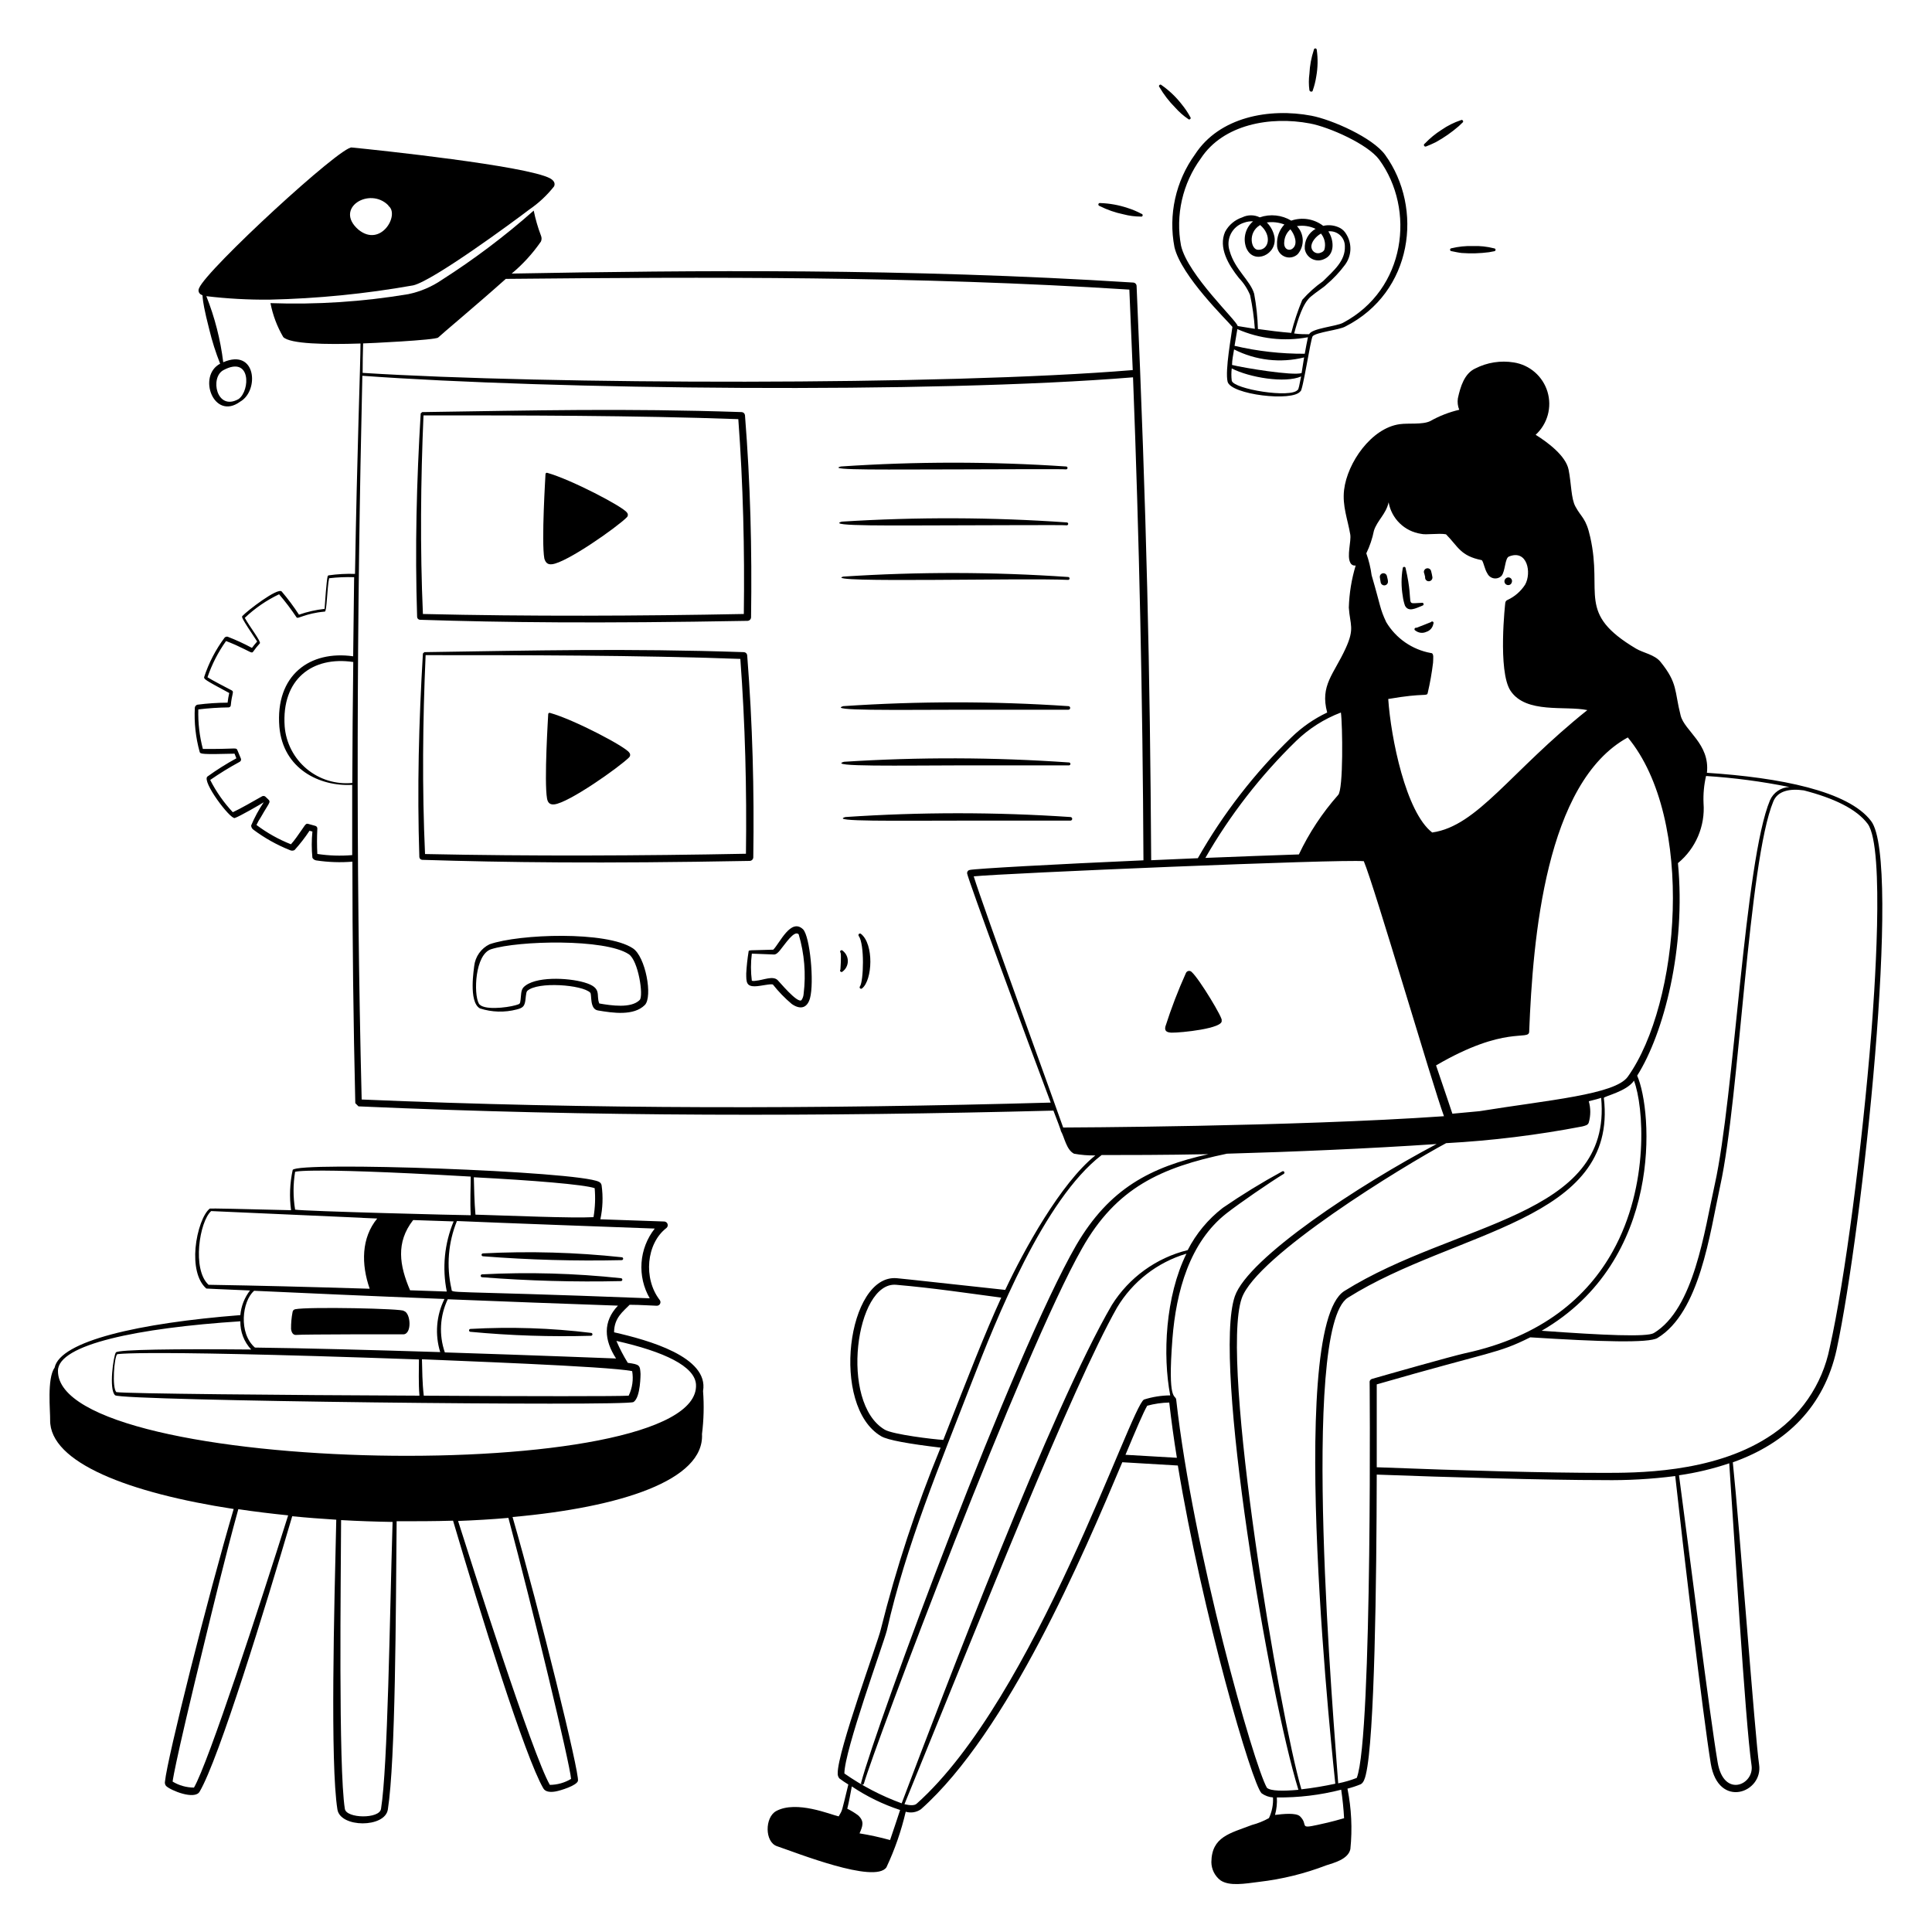 <?xml version="1.0" encoding="UTF-8"?> <svg xmlns="http://www.w3.org/2000/svg" width="400" height="400" viewBox="0 0 400 400" fill="none"><path d="M154.76 128.54C154.955 128.535 155.14 128.455 155.278 128.318C155.415 128.18 155.495 127.995 155.5 127.8C155.7 113.54 155.36 100.14 154.24 85.98C154.226 85.806 154.149 85.644 154.024 85.522C153.899 85.401 153.734 85.329 153.56 85.32C129.06 84.5 110.6 84.98 87.4 85.32L87.1 85.6C86.24 99.82 85.9 113.5 86.36 127.72C86.365 127.878 86.43 128.027 86.541 128.139C86.653 128.25 86.802 128.315 86.96 128.32C104.42 128.88 123.56 129.1 154.76 128.54ZM87.68 86C107.68 86 131.42 86 152.86 86.78C153.86 100.3 154.18 113.88 154 127.12C132.34 127.54 109.5 127.64 87.56 127.12C86.96 113.6 87.1 99.5 87.68 86ZM155.22 178.24C155.415 178.235 155.6 178.155 155.738 178.018C155.875 177.88 155.955 177.695 155.96 177.5C156.16 163.5 155.82 150.02 154.7 135.68C154.686 135.506 154.609 135.344 154.484 135.222C154.359 135.101 154.194 135.029 154.02 135.02C129.48 134.2 110.78 134.68 87.86 135.02L87.56 135.3C86.7 149.58 86.36 163.3 86.82 177.44C86.83 177.594 86.897 177.739 87.008 177.846C87.119 177.953 87.266 178.015 87.42 178.02C104.8 178.56 124 178.82 155.22 178.24ZM88 176.82C87.38 163.28 87.52 149.18 88.12 135.64C108.12 135.64 131.84 135.64 153.28 136.42C154.28 149.84 154.62 163.36 154.44 176.76C132.7 177.18 110 177.28 88 176.82ZM199.14 97.18C203.76 97.18 220.66 97.08 220.72 97.18C220.799 97.18 220.876 97.148 220.932 97.092C220.988 97.036 221.02 96.96 221.02 96.88C221.02 96.8 220.988 96.724 220.932 96.668C220.876 96.612 220.799 96.58 220.72 96.58C205.198 95.532 189.622 95.532 174.1 96.58C170.72 97.42 184.6 97.18 199.14 97.18ZM221.22 146.2C205.698 145.152 190.122 145.152 174.6 146.2C171.2 147.18 184.96 146.96 199.6 146.94H221.18C221.278 146.945 221.374 146.911 221.447 146.846C221.521 146.78 221.565 146.688 221.57 146.59C221.575 146.492 221.541 146.396 221.476 146.323C221.41 146.249 221.318 146.205 221.22 146.2ZM174.28 108C170.84 109 184.82 108.78 199.28 108.76C203.76 108.76 220.8 108.66 220.86 108.76C220.939 108.76 221.016 108.728 221.072 108.672C221.128 108.616 221.16 108.54 221.16 108.46C221.16 108.38 221.128 108.304 221.072 108.248C221.016 108.192 220.939 108.16 220.86 108.16C205.354 107.075 189.793 107.022 174.28 108ZM174.74 157.72C171.04 158.78 186.56 158.48 199.74 158.46H221.32C221.399 158.46 221.476 158.428 221.532 158.372C221.588 158.316 221.62 158.24 221.62 158.16C221.62 158.08 221.588 158.004 221.532 157.948C221.476 157.892 221.399 157.86 221.32 157.86C205.814 156.771 190.252 156.724 174.74 157.72ZM174.56 119.38C169.86 120.74 211.88 119.62 221.14 120.06C221.52 120.06 221.56 119.48 221.14 119.46C205.633 118.389 190.071 118.362 174.56 119.38ZM221.64 169.16C206.118 168.113 190.542 168.113 175.02 169.16C171.6 170.14 185.44 169.9 200.02 169.9H221.6C221.698 169.905 221.794 169.871 221.867 169.806C221.941 169.74 221.985 169.648 221.99 169.55C221.995 169.452 221.961 169.356 221.896 169.283C221.83 169.209 221.738 169.165 221.64 169.16Z" fill="black"></path><path d="M114.28 116.82C117.28 116.52 127.74 109.16 129.8 107.08C129.922 106.95 129.991 106.778 129.991 106.6C129.991 106.422 129.922 106.25 129.8 106.12C129 104.9 118.24 99.28 113.32 97.9C113.278 97.884 113.232 97.878 113.187 97.883C113.142 97.889 113.099 97.905 113.062 97.93C113.025 97.956 112.994 97.99 112.973 98.03C112.952 98.07 112.94 98.115 112.94 98.16C112.94 98.36 112.06 112.16 112.7 115.64C112.96 116.5 113.38 116.92 114.28 116.82ZM113.88 147.6C113.836 147.583 113.789 147.577 113.742 147.584C113.695 147.59 113.651 147.608 113.613 147.636C113.575 147.664 113.545 147.701 113.525 147.743C113.506 147.786 113.497 147.833 113.5 147.88C113.5 148.08 112.62 161.74 113.26 165.34C113.42 166.2 113.84 166.62 114.74 166.54C117.74 166.24 128.18 158.86 130.28 156.78C130.398 156.648 130.463 156.477 130.463 156.3C130.463 156.123 130.398 155.952 130.28 155.82C129.58 154.64 118.9 149 113.88 147.6ZM131 196.32C125.56 192.74 107.56 193.34 101.36 195.5C100.494 195.922 99.748 196.555 99.192 197.342C98.637 198.128 98.288 199.043 98.18 200C98.18 200.32 96.92 207.42 99.36 208.78C101.827 209.58 104.471 209.657 106.98 209C108.18 208.7 108.48 208.36 108.68 207.6C108.88 206.84 108.84 205.48 109.16 205.16C111.28 203.16 120.6 203.88 122.2 205.52C122.58 205.88 122.02 208.9 123.78 209.2C126.94 209.74 131.22 210.36 133.5 208.08C135.18 206.4 133.66 198 131 196.32ZM132.44 207.04C130.66 208.82 126.54 208.18 124.08 207.76C123.32 206.02 124.82 204.52 120.96 203.4C117.54 202.4 110.64 202.1 108.4 204.4C107.82 205 107.9 206.1 107.78 207C107.66 207.9 107.66 207.84 106.74 208.12C104.92 208.64 99.9 209.24 99.12 207.74C98.04 205.74 98.32 197.58 101.7 196.52C107.28 194.74 125.28 194.3 130.18 197.56C132.16 198.86 133.28 206.2 132.44 207.04ZM160.1 196.62C154.92 196.8 155.02 196.62 154.98 197.06C154.741 198.544 154.581 200.039 154.5 201.54C154.5 203.28 154.5 204.24 156.32 204.2C157.38 204.2 159.76 203.58 160.04 203.86C161.196 205.32 162.495 206.661 163.92 207.86C165.54 209 167.08 208.88 167.7 206.68C168.6 203.42 167.7 193.84 166.26 192.4C163.74 190 161.46 195.24 160.1 196.62ZM166.38 205.8C166.348 206.252 166.196 206.687 165.94 207.06C165.12 207.86 161.2 203.06 161 202.92C160 201.96 158.06 202.92 156.46 203.06C156.197 203.12 155.923 203.12 155.66 203.06C155.42 201.194 155.42 199.306 155.66 197.44L160.26 197.62C160.74 197.62 161.18 197.12 161.48 196.76C162.52 195.52 164.44 192.48 165.36 193.44C166.545 197.446 166.892 201.654 166.38 205.8ZM174.5 196.86C174.26 196.54 173.76 196.86 174 197.2C174.24 197.54 174 200.72 174 200.74C173.947 200.801 173.92 200.881 173.926 200.961C173.932 201.042 173.969 201.117 174.03 201.17C174.091 201.223 174.171 201.25 174.251 201.244C174.332 201.238 174.407 201.201 174.46 201.14C174.79 200.891 175.059 200.569 175.245 200.2C175.431 199.831 175.53 199.423 175.534 199.01C175.538 198.596 175.446 198.187 175.267 197.815C175.088 197.442 174.826 197.115 174.5 196.86ZM178.22 193.32C178.159 193.282 178.087 193.267 178.015 193.275C177.944 193.284 177.878 193.316 177.827 193.367C177.776 193.417 177.744 193.484 177.735 193.555C177.727 193.627 177.743 193.699 177.78 193.76C179.04 195.5 178.78 203.12 178.06 204.2C178.004 204.258 177.974 204.336 177.976 204.417C177.978 204.498 178.012 204.574 178.07 204.63C178.128 204.686 178.206 204.716 178.287 204.714C178.368 204.712 178.444 204.678 178.5 204.62C180.64 202.9 180.98 195.44 178.22 193.32ZM252.92 211.26C253.38 211.08 248.3 202.64 246.74 201.26C246.661 201.169 246.559 201.099 246.446 201.058C246.332 201.016 246.21 201.003 246.091 201.021C245.971 201.039 245.858 201.087 245.762 201.16C245.666 201.233 245.589 201.33 245.54 201.44C243.909 205.055 242.486 208.761 241.28 212.54C241.06 213.48 241.6 213.76 242.56 213.8C244.4 213.84 253.46 212.94 252.92 211.26ZM285.86 120.6C285.902 120.788 286.013 120.952 286.171 121.061C286.329 121.171 286.522 121.216 286.712 121.188C286.902 121.16 287.075 121.061 287.195 120.911C287.315 120.761 287.374 120.572 287.36 120.38C287.36 120 287.2 119.6 287.16 119.34C287.136 119.144 287.035 118.965 286.88 118.843C286.724 118.721 286.526 118.666 286.33 118.69C286.134 118.714 285.955 118.815 285.833 118.97C285.711 119.126 285.656 119.324 285.68 119.52C285.72 119.86 285.82 120.28 285.86 120.6ZM290.88 125.38C291.6 126.8 293.12 125.94 294.52 125.38C294.584 125.363 294.641 125.325 294.681 125.273C294.721 125.221 294.743 125.156 294.743 125.09C294.743 125.024 294.721 124.959 294.681 124.907C294.641 124.855 294.584 124.817 294.52 124.8C290.52 124.92 292.94 125.88 291.02 117.66C291.02 117.58 290.988 117.504 290.932 117.448C290.876 117.392 290.8 117.36 290.72 117.36C290.641 117.36 290.564 117.392 290.508 117.448C290.452 117.504 290.42 117.58 290.42 117.66C290.098 119.553 290.098 121.487 290.42 123.38C290.503 124.061 290.657 124.731 290.88 125.38ZM295.06 119.46C295.042 119.569 295.048 119.68 295.078 119.786C295.107 119.892 295.159 119.991 295.231 120.075C295.302 120.159 295.391 120.226 295.491 120.273C295.591 120.319 295.7 120.343 295.81 120.343C295.92 120.343 296.029 120.319 296.129 120.273C296.229 120.226 296.318 120.159 296.389 120.075C296.461 119.991 296.513 119.892 296.542 119.786C296.572 119.68 296.578 119.569 296.56 119.46C296.49 119.029 296.397 118.601 296.28 118.18C296.222 118.003 296.102 117.853 295.94 117.758C295.779 117.664 295.589 117.633 295.406 117.67C295.223 117.707 295.061 117.81 294.949 117.959C294.837 118.109 294.784 118.294 294.8 118.48C294.82 118.52 295.06 119.36 295.06 119.46ZM296.26 128.8C296.26 128.8 293.38 129.96 293.26 129.98C293.183 129.953 293.099 129.959 293.026 129.994C292.953 130.03 292.897 130.093 292.87 130.17C292.844 130.247 292.849 130.331 292.884 130.404C292.92 130.477 292.983 130.533 293.06 130.56C293.373 130.805 293.748 130.96 294.143 131.006C294.539 131.051 294.939 130.987 295.3 130.82C295.676 130.705 296.013 130.486 296.271 130.189C296.529 129.892 296.699 129.529 296.76 129.14C296.805 129.074 296.822 128.992 296.807 128.913C296.792 128.835 296.746 128.765 296.68 128.72C296.614 128.675 296.532 128.658 296.453 128.673C296.375 128.688 296.305 128.734 296.26 128.8ZM61.36 276.38C62.46 276.24 83.36 276.24 83.48 276.26C85.34 276.26 85.06 271.78 83.6 271.42C83.7 270.92 63.72 270.52 61.14 271.06C61.002 271.079 60.873 271.142 60.772 271.239C60.671 271.336 60.604 271.462 60.58 271.6C60.353 272.766 60.246 273.952 60.26 275.14C60.34 275.84 60.66 276.46 61.36 276.38ZM97.42 275.74C105.709 276.523 114.038 276.797 122.36 276.56C122.44 276.56 122.516 276.528 122.572 276.472C122.628 276.416 122.66 276.34 122.66 276.26C122.66 276.18 122.628 276.104 122.572 276.048C122.516 275.992 122.44 275.96 122.36 275.96C114.081 274.945 105.728 274.671 97.4 275.14C97.32 275.143 97.245 275.177 97.191 275.235C97.136 275.293 97.107 275.37 97.11 275.45C97.113 275.53 97.147 275.605 97.205 275.659C97.263 275.714 97.341 275.743 97.42 275.74ZM128.56 264.64C119.016 263.614 109.406 263.346 99.82 263.84C99.74 263.84 99.664 263.872 99.608 263.928C99.552 263.984 99.52 264.06 99.52 264.14C99.52 264.22 99.552 264.296 99.608 264.352C99.664 264.408 99.74 264.44 99.82 264.44C109.374 265.187 118.959 265.454 128.54 265.24C128.62 265.243 128.697 265.214 128.755 265.159C128.813 265.105 128.847 265.03 128.85 264.95C128.853 264.87 128.824 264.793 128.769 264.735C128.715 264.677 128.64 264.643 128.56 264.64ZM100 259.5C99.921 259.5 99.844 259.532 99.788 259.588C99.732 259.644 99.7 259.72 99.7 259.8C99.7 259.88 99.732 259.956 99.788 260.012C99.844 260.068 99.921 260.1 100 260.1C109.554 260.848 119.139 261.115 128.72 260.9C128.8 260.9 128.876 260.868 128.932 260.812C128.988 260.756 129.02 260.68 129.02 260.6C129.02 260.52 128.988 260.444 128.932 260.388C128.876 260.332 128.8 260.3 128.72 260.3C119.183 259.275 109.579 259.008 100 259.5ZM243.16 51.18C244.58 57.18 254.04 66.3 255.16 67.68C254.98 69.32 253.6 76.68 254.16 79.02C254.82 81.72 267.66 83.22 269.22 81.02C269.68 81.36 271.36 70.04 271.78 69.6C272.6 68.76 277.28 68.32 278.54 67.6C292.54 60.5 294.76 43.12 286.78 32.06C284.2 28.5 275.8 24.78 271.52 23.96C262.78 22.3 252.44 24.22 247.42 31.96C245.435 34.703 244.032 37.823 243.3 41.129C242.567 44.434 242.519 47.855 243.16 51.18ZM268.68 80.7C267.32 82.52 255.4 80.56 255.02 78.82C254.916 77.977 254.916 77.123 255.02 76.28C258.66 78.16 266.06 79.4 269.38 77.94C269.06 79.6 268.82 80.8 268.68 80.7ZM269.48 77.24C267.66 77.84 257.48 76.16 255.08 75.56C255.08 74.52 255.34 73.4 255.5 72.34C259.975 74.623 265.125 75.213 270 74C269.82 75.08 269.64 76.22 269.48 77.24ZM270.12 73.24C265.232 73.267 260.359 72.716 255.6 71.6C255.8 70.34 255.94 69.6 256.18 68.14C260.773 70.16 265.869 70.746 270.8 69.82C270.6 70.7 270.36 72 270.12 73.32V73.24ZM258.12 51.52C259.64 54.82 264.5 52.72 263.86 49.02C263.639 47.898 263.089 46.868 262.28 46.06C263.509 45.888 264.762 46.033 265.92 46.48C265.4 47.031 264.997 47.682 264.735 48.394C264.474 49.106 264.36 49.863 264.4 50.62C264.369 51.128 264.492 51.634 264.752 52.072C265.013 52.51 265.399 52.859 265.86 53.075C266.322 53.291 266.837 53.363 267.34 53.282C267.843 53.2 268.31 52.97 268.68 52.62C269.378 51.806 269.748 50.761 269.719 49.689C269.689 48.617 269.262 47.594 268.52 46.82C269.834 46.61 271.18 46.805 272.38 47.38C271.65 47.789 271.051 48.397 270.654 49.134C270.258 49.871 270.079 50.705 270.14 51.54C270.209 51.973 270.378 52.384 270.634 52.74C270.89 53.097 271.226 53.388 271.614 53.592C272.002 53.796 272.433 53.907 272.871 53.915C273.31 53.923 273.744 53.829 274.14 53.64C276.36 52.74 276.26 49.82 275.02 47.9C275.454 47.852 275.893 47.896 276.308 48.031C276.723 48.165 277.105 48.386 277.429 48.679C277.752 48.972 278.01 49.331 278.184 49.731C278.358 50.131 278.446 50.564 278.44 51C278.56 54.04 276.08 56.06 273.92 58.22C272.34 59.333 270.897 60.629 269.62 62.08C268.699 64.303 267.937 66.589 267.34 68.92C265.12 68.74 262.68 68.44 260.44 68.12C260.37 65.67 260.109 63.229 259.66 60.82C258.88 58.08 255.66 55.84 254.58 51.94C254.385 51.36 254.308 50.747 254.354 50.136C254.4 49.526 254.567 48.931 254.847 48.387C255.127 47.842 255.513 47.359 255.982 46.967C256.451 46.574 256.995 46.279 257.58 46.1C258.176 45.887 258.808 45.792 259.44 45.82C258.625 46.511 258.057 47.45 257.823 48.492C257.588 49.535 257.699 50.626 258.14 51.6L258.12 51.52ZM260.84 46.54C263.42 48.64 262.74 51.8 260.5 51.72C259 51.76 258.28 48.14 260.86 46.62L260.84 46.54ZM267.12 47.42C268.06 48.54 268.76 50.5 267.66 51.42C267 52.04 265.66 51.7 265.9 49.96C265.983 49.011 266.427 48.131 267.14 47.5L267.12 47.42ZM273.44 48.3C273.838 48.76 274.115 49.311 274.248 49.904C274.381 50.498 274.364 51.115 274.2 51.7C274.131 51.837 274.035 51.959 273.918 52.058C273.801 52.158 273.666 52.233 273.52 52.28C273.325 52.381 273.109 52.434 272.889 52.435C272.67 52.436 272.453 52.384 272.258 52.284C272.062 52.184 271.893 52.04 271.765 51.861C271.637 51.683 271.553 51.477 271.52 51.26C271.34 50.22 272.46 48.92 273.46 48.38L273.44 48.3ZM248.62 32.8C253.24 25.76 262.98 24 271.2 25.56C275.2 26.3 283.2 29.86 285.54 33.04C293.08 43.34 291.12 59.92 278.04 66.84C276.66 67.58 271.62 67.96 271.04 69.2C270.12 69.2 269.04 69.2 267.94 69.04C268.74 66.1 269.72 62.82 271.38 61.42C272.56 60.42 274.16 59.42 274.56 58.98C276.016 57.756 277.325 56.367 278.46 54.84C279.133 53.944 279.524 52.868 279.581 51.749C279.638 50.63 279.359 49.519 278.78 48.56C278.482 47.999 278.031 47.535 277.48 47.22C276.401 46.647 275.15 46.483 273.96 46.76C273.032 46.047 271.941 45.575 270.786 45.386C269.631 45.198 268.447 45.299 267.34 45.68C266.369 45.096 265.282 44.733 264.156 44.616C263.029 44.498 261.89 44.629 260.82 45C260.257 44.723 259.638 44.579 259.01 44.579C258.382 44.579 257.763 44.723 257.2 45C255.672 45.505 254.397 46.58 253.64 48C252.22 51.26 254.32 54.84 256.52 57.58C257.499 58.6 258.279 59.794 258.82 61.1C259.31 63.401 259.637 65.733 259.8 68.08L256.24 67.5C256.24 66.56 245.9 56.92 244.52 50.86C243.937 47.729 244.001 44.512 244.706 41.407C245.411 38.301 246.743 35.372 248.62 32.8ZM243.3 22.26C244.097 23.163 245.004 23.962 246 24.64C246.26 24.92 246.7 24.52 246.44 24.24C245.938 23.313 245.348 22.436 244.68 21.62C243.491 20.081 242.075 18.733 240.48 17.62C240.22 17.32 239.76 17.74 240.04 18.02C240.943 19.565 242.039 20.99 243.3 22.26ZM295.26 30.32C295.86 30.08 296.68 29.74 297.26 29.44C298.952 28.51 300.541 27.404 302 26.14L302.8 25.38C303.12 25.18 302.8 24.66 302.46 24.88C301.038 25.351 299.691 26.025 298.46 26.88C297.194 27.68 296.032 28.634 295 29.72C294.961 29.737 294.925 29.762 294.895 29.793C294.865 29.823 294.842 29.86 294.826 29.9C294.794 29.98 294.796 30.07 294.83 30.15C294.865 30.23 294.929 30.292 295.01 30.324C295.09 30.356 295.181 30.355 295.26 30.32ZM300.52 52C301.14 52.12 302 52.32 302.64 52.38C304.521 52.519 306.41 52.466 308.28 52.22L309.34 52.02C309.42 52.02 309.496 51.988 309.552 51.932C309.608 51.876 309.64 51.8 309.64 51.72C309.64 51.64 309.608 51.564 309.552 51.508C309.496 51.452 309.42 51.42 309.34 51.42C307.898 51.046 306.409 50.885 304.92 50.94C303.44 50.899 301.96 51.053 300.52 51.4C300.44 51.4 300.364 51.432 300.308 51.488C300.252 51.544 300.22 51.62 300.22 51.7C300.22 51.78 300.252 51.856 300.308 51.912C300.364 51.968 300.44 52 300.52 52ZM227.64 42.64C229.222 43.439 230.904 44.024 232.64 44.38C233.796 44.684 234.985 44.838 236.18 44.84C236.22 44.854 236.262 44.86 236.304 44.856C236.346 44.853 236.387 44.841 236.424 44.821C236.461 44.801 236.493 44.774 236.519 44.74C236.544 44.707 236.563 44.669 236.572 44.628C236.582 44.587 236.583 44.544 236.576 44.503C236.568 44.462 236.552 44.422 236.528 44.388C236.504 44.353 236.474 44.324 236.438 44.302C236.402 44.28 236.362 44.266 236.32 44.26C235.405 43.774 234.448 43.372 233.46 43.06C231.626 42.447 229.713 42.104 227.78 42.04C227.701 42.021 227.617 42.035 227.547 42.078C227.478 42.121 227.429 42.19 227.41 42.27C227.391 42.35 227.405 42.433 227.448 42.503C227.492 42.572 227.561 42.621 227.64 42.64ZM271.8 18.7C272.129 17.764 272.37 16.8 272.52 15.82C272.847 14.004 272.881 12.147 272.62 10.32C272.62 10.24 272.588 10.164 272.532 10.108C272.476 10.052 272.4 10.02 272.32 10.02C272.241 10.02 272.164 10.052 272.108 10.108C272.052 10.164 272.02 10.24 272.02 10.32C271.486 11.923 271.177 13.592 271.1 15.28C270.945 16.408 270.945 17.552 271.1 18.68C271.18 19.04 271.78 19.1 271.8 18.7ZM312.24 121.14C312.412 121.15 312.582 121.099 312.721 120.997C312.86 120.895 312.958 120.747 313 120.58C313.063 120.42 313.07 120.244 313.02 120.079C312.97 119.915 312.866 119.772 312.724 119.675C312.583 119.577 312.412 119.53 312.241 119.542C312.069 119.554 311.907 119.624 311.78 119.74C311.651 119.838 311.556 119.974 311.508 120.129C311.46 120.284 311.462 120.45 311.512 120.604C311.563 120.758 311.66 120.892 311.79 120.988C311.921 121.084 312.078 121.137 312.24 121.14Z" fill="black"></path><path d="M387.4 170C382.68 163.74 368.42 160.98 353.4 160C354.06 154 348.76 151.34 347.96 148.14C346.64 142.98 347.4 141.5 343.8 137.04C342.58 135.52 340.22 135.18 338.74 134.3C326.32 126.92 331.9 122.98 329.24 111.2C328.36 107.2 327.42 107.2 326.18 104.88C325.26 103.22 325.34 100.12 324.76 97.24C324.18 94.36 320.46 91.6 317.94 90.02C319.146 88.916 320.016 87.494 320.45 85.918C320.883 84.341 320.863 82.674 320.391 81.109C319.918 79.543 319.013 78.143 317.78 77.069C316.547 75.996 315.035 75.292 313.42 75.04C310.687 74.595 307.884 75.036 305.42 76.3C303.18 77.34 302.36 80.06 301.84 82.46C301.714 83.264 301.811 84.087 302.12 84.84C300.019 85.331 297.999 86.119 296.12 87.18C294.52 87.96 291.68 87.56 289.8 87.82C283.92 88.62 278.94 95.82 278.28 101.42C277.88 104.78 279.04 107.56 279.56 110.68C279.78 112.06 278.82 115.1 279.56 116.48C279.651 116.692 279.812 116.867 280.015 116.976C280.219 117.085 280.453 117.121 280.68 117.08C279.823 119.911 279.346 122.843 279.26 125.8C279.5 129.4 280.52 130.06 278.6 134.24C276.14 139.62 273.26 141.9 274.78 147.52C272.055 148.808 269.561 150.538 267.4 152.64C259.771 160.017 253.238 168.45 248 177.68L238.34 178.1C238.1 138.84 237.4 106.96 235.32 59.22C235.315 59.034 235.241 58.856 235.111 58.723C234.981 58.59 234.806 58.51 234.62 58.5C187.74 55.52 143.42 55.96 105.94 56.64C108.251 54.711 110.289 52.477 112 50C112.083 49.807 112.126 49.6 112.126 49.39C112.126 49.18 112.083 48.973 112 48.78C111.36 47.097 110.858 45.365 110.5 43.6C104.555 48.859 98.209 53.647 91.52 57.92C89.413 59.365 87.041 60.378 84.54 60.9C75.114 62.479 65.552 63.102 56 62.76C56.475 65.233 57.368 67.607 58.64 69.78C60.04 71.22 67.44 71.36 74.64 71.12C74.64 75 73.92 93.66 73.5 118.82C71.675 118.761 69.848 118.861 68.04 119.12C67.993 119.129 67.95 119.15 67.915 119.182C67.88 119.214 67.854 119.255 67.84 119.3C67.62 119.98 67.24 125.3 67.2 126.06C65.394 126.258 63.615 126.661 61.9 127.26C60.81 125.585 59.615 123.982 58.32 122.46C57.48 121.6 51.18 126.46 50.2 127.52C50 127.74 49.88 127.78 53.24 132.82C52.86 133.24 52.5 133.7 52.16 134.14C50.53 133.261 48.847 132.487 47.12 131.82C47.008 131.799 46.893 131.806 46.784 131.841C46.676 131.876 46.578 131.937 46.5 132.02C44.651 134.497 43.218 137.261 42.26 140.2C42.26 140.6 42.26 140.7 47.46 143.48C47.31 144.14 47.197 144.808 47.12 145.48C45.027 145.489 42.936 145.629 40.86 145.9C40.728 145.939 40.609 146.014 40.517 146.116C40.426 146.218 40.364 146.345 40.34 146.48C40.171 149.581 40.509 152.688 41.34 155.68C41.48 156.1 41.68 156.22 48.56 156.04C48.7 156.4 48.82 156.66 48.94 157C46.862 158.132 44.858 159.394 42.94 160.78C41.74 161.8 47.66 169.64 48.6 169.36C49.54 169.08 54.02 166.48 54.6 166.1C53.582 167.613 52.711 169.22 52 170.9C52.002 171.068 52.042 171.233 52.118 171.382C52.195 171.531 52.305 171.661 52.44 171.76C54.763 173.499 57.305 174.925 60 176C60.151 176.079 60.319 176.12 60.49 176.12C60.661 176.12 60.829 176.079 60.98 176C62.114 174.748 63.151 173.411 64.08 172L64.68 172.16C64.499 173.969 64.499 175.791 64.68 177.6C64.763 177.745 64.879 177.869 65.018 177.962C65.156 178.056 65.314 178.117 65.48 178.14C67.955 178.514 70.465 178.601 72.96 178.4C72.96 194.947 73.16 211.613 73.56 228.4L74.22 229.06C122.74 231.22 170.12 231.18 218.1 229.94C220.1 235.12 219.54 233.94 219.64 234.16C220.38 235.42 220.76 238.04 222.36 238.86C223.818 239.127 225.298 239.248 226.78 239.22C219.64 244.92 212 258.78 208.12 267.06C196.68 265.84 188.12 264.86 185.68 264.64C175.46 263.72 171.84 291.14 182.44 297.36C183.78 298.16 188.2 298.94 194.74 299.72C189.699 311.97 185.555 324.57 182.34 337.42C181.76 339.96 173.38 362.66 173.44 367.12C173.41 367.51 173.532 367.897 173.78 368.2C174.377 368.652 174.998 369.073 175.64 369.46C174.14 375.56 174.48 374.58 173.64 376.06C171.96 375.7 164.9 372.68 160.7 374.96C158.32 376.26 158.3 381.38 160.88 382.24C164.88 383.58 181.1 390.06 183.52 386.62C185.256 382.932 186.597 379.07 187.52 375.1C188.052 375.258 188.612 375.294 189.16 375.204C189.707 375.114 190.227 374.9 190.68 374.58C208.68 358.58 224.3 321.9 232.36 302.74L243.86 303.42C248.92 334.08 259.24 369.42 261.2 371.28C261.891 371.782 262.708 372.08 263.56 372.14C263.638 373.614 263.35 375.085 262.72 376.42C261.61 377.038 260.428 377.515 259.2 377.84C254.66 379.58 250.86 380.26 250.8 385.54C250.809 386.268 250.983 386.984 251.308 387.636C251.634 388.287 252.103 388.856 252.68 389.3C254.56 390.56 257.68 390 260.68 389.62C265.438 389.068 270.109 387.919 274.58 386.2C276.08 385.7 279.12 384.98 279.58 382.84C280.007 378.66 279.805 374.44 278.98 370.32C279.906 370.081 280.815 369.781 281.7 369.42C282.32 369.12 282.6 368.18 282.78 367.42C284.6 359.96 285 327.2 285.04 305.3C299.38 305.84 320.24 306.44 331.94 306.44C336.92 306.517 341.9 306.236 346.84 305.6C348.32 319.16 352.56 355.12 354.2 365.16C355.78 374.62 365.08 371.16 364.2 365.32C363.38 359.88 360.2 316.48 358.76 302.76C370 298.76 377.68 291.14 380.26 279.38C385.62 254.34 393.74 178.34 387.4 170ZM72.94 162.1C71.251 162.265 69.547 162.092 67.926 161.593C66.305 161.093 64.799 160.276 63.496 159.189C62.194 158.102 61.12 156.767 60.338 155.262C59.556 153.757 59.08 152.111 58.94 150.42C58.24 140.58 64.72 135.8 73.14 137.06C73.033 145.407 72.967 153.753 72.94 162.1ZM73.12 135.88C64.2 134.6 56.96 139.74 57.84 150.5C58.62 159.22 66.16 162.86 72.92 162.5V177.04C70.512 177.245 68.089 177.164 65.7 176.8C65.61 175.061 65.61 173.319 65.7 171.58C65.713 171.443 65.675 171.307 65.594 171.196C65.513 171.086 65.394 171.009 65.26 170.98L63.82 170.58C63.2 170.4 63.24 170.82 61.34 173.42C60.999 173.9 60.631 174.36 60.24 174.8C57.691 173.794 55.289 172.448 53.1 170.8C53.355 170.243 53.657 169.708 54 169.2C56.12 165.44 56.3 166.26 54.9 164.9C54.796 164.832 54.674 164.796 54.55 164.796C54.426 164.796 54.304 164.832 54.2 164.9C52.84 165.68 49.5 167.58 48.2 168.16C46.332 166.165 44.757 163.916 43.52 161.48C45.489 160.115 47.532 158.86 49.64 157.72C49.758 157.652 49.846 157.543 49.887 157.413C49.928 157.283 49.918 157.143 49.86 157.02C49.62 156.48 49.4 155.94 49.16 155.34C48.92 154.74 48.9 155.04 44.38 155.06H42C41.3 152.392 40.983 149.637 41.06 146.88C43.137 146.626 45.227 146.486 47.32 146.46C47.435 146.46 47.547 146.417 47.632 146.34C47.717 146.262 47.77 146.155 47.78 146.04C48 143.6 48.52 143.22 47.98 142.94C46.74 142.3 43.84 140.78 42.96 140.22C43.866 137.546 45.16 135.019 46.8 132.72C47.28 132.9 47.98 133.18 48.8 133.54C51.92 134.96 52.1 135.34 52.4 134.94C52.825 134.327 53.293 133.746 53.8 133.2C54.1 132.84 51.68 129.74 50.68 127.92C52.775 125.93 55.171 124.283 57.78 123.04C59.081 124.559 60.29 126.156 61.4 127.82C61.68 128.24 63.1 127 67.26 126.62C67.66 126.62 67.72 121.78 68.14 119.72C69.859 119.517 71.59 119.443 73.32 119.5L73.12 135.88ZM352.7 166.3C352.616 164.405 352.791 162.508 353.22 160.66C359.011 161.032 364.771 161.794 370.46 162.94C369.604 162.979 368.776 163.256 368.07 163.74C367.363 164.224 366.805 164.896 366.46 165.68C361.18 178.26 359.08 227.04 355.02 245.24C352.88 254.82 350.76 270.98 342.4 276C341 276.84 332.1 276.46 319.18 275.52C344.46 260.92 342.16 229.96 338.96 222.7C344.5 213.92 349.08 196.22 347.4 178.7C349.213 177.209 350.64 175.305 351.563 173.147C352.485 170.989 352.875 168.64 352.7 166.3ZM337.02 152.68C351.02 169.6 347.82 207.78 337.02 222.92C334.4 226.62 320.64 227.74 306.3 230.06L300.7 230.58C300.32 229.38 299.4 226.74 297.32 220.58C311.74 212.16 316.54 215.56 316.6 213.6C317.36 194.26 320 162 337.02 152.68ZM276.46 369.3C274.32 369.76 271.78 370.2 269.44 370.46C265.02 355.52 252.5 282.08 257.08 268.82C260.1 260 290.54 241.42 299.4 236.68C308.861 236.164 318.275 235.008 327.58 233.22C328.18 233.06 328.78 232.96 328.94 232.4C329.351 230.962 329.351 229.438 328.94 228C332 227.24 331.3 227.3 331.5 227.3C333.86 252.1 301.32 252.9 278.32 267.3C266 275.14 276.4 368.54 276.46 369.3ZM284.46 109.86C285.16 107.72 286.96 106.44 287.5 104C287.791 105.649 288.592 107.166 289.79 108.335C290.989 109.505 292.524 110.269 294.18 110.52C295.24 110.8 297.84 110.34 299.38 110.62C301.92 113.18 302.32 115.08 306.8 115.98C307.2 116.48 307.36 117.84 307.96 118.76C308.09 119.018 308.279 119.241 308.513 119.411C308.746 119.582 309.017 119.694 309.302 119.739C309.587 119.784 309.879 119.76 310.154 119.67C310.428 119.58 310.677 119.425 310.88 119.22C311.68 118.22 311.56 115.54 312.42 115.22C316.22 113.68 317.14 118.6 315.76 121.04C314.869 122.428 313.599 123.532 312.1 124.22C311.983 124.265 311.881 124.341 311.803 124.44C311.726 124.538 311.676 124.656 311.66 124.78C311.66 124.58 310.04 138.96 312.74 143.02C315.96 147.84 324.1 146.06 328.64 147.02C312.64 159.8 305.92 171.02 296.52 172.36C291.06 168.16 287.96 152.74 287.42 144.72C295.1 143.38 295.42 144.28 295.6 143.44C296.081 141.382 296.449 139.299 296.7 137.2C296.7 136.42 296.96 135.2 296.24 135.2C294.332 134.855 292.521 134.105 290.927 133.001C289.333 131.897 287.994 130.465 287 128.8C285.66 125.94 285.9 125.66 283.98 119.1C283.774 117.552 283.405 116.031 282.88 114.56C283.605 113.067 284.136 111.488 284.46 109.86ZM268.34 153.42C271 150.843 274.158 148.835 277.62 147.52C277.96 149.98 278.16 163.52 277.04 164.6C273.768 168.297 271.034 172.438 268.92 176.9C263.36 177.08 256.62 177.34 249.56 177.62C254.672 168.724 260.992 160.58 268.34 153.42ZM75.18 71.1C76 71.1 90.2 70.42 90.72 69.88C91.24 69.34 98.72 63.1 104.72 57.74C146.24 57.34 189.68 57.14 233.82 59.96L234.52 76.62C195.5 79.86 112.9 79.6 75.08 77.2C75.06 76 75.14 72.3 75.18 71.1ZM74.88 227.64C73.64 178.24 73.88 127.14 75.02 77.8C113.88 80.64 192.76 81.54 234.58 78.12C235.86 111.3 236.58 144.74 236.74 178.12C218.64 178.92 201.86 179.84 200.74 180.12C200.577 180.154 200.433 180.25 200.34 180.388C200.246 180.527 200.21 180.696 200.24 180.86C200.38 181.96 212.54 215.06 217.54 228.28C169.8 229.62 122.24 229.68 74.88 227.64ZM220.12 233.44C218.84 229.68 203.34 187.16 201.6 181.44C207.76 180.8 277.6 177.84 282.36 178.3C284.6 183.6 296.62 224.8 298.96 231.1C267.84 233.28 220.34 233.44 220.12 233.44ZM183.18 296C173.74 290.46 177.18 265.3 185.52 266C193.34 266.68 200.04 267.7 207.3 268.66C203.84 276.22 200.7 284.34 195.3 298.12C193.24 298 184.9 297 183.18 296ZM184.28 380.96C182.199 380.388 180.09 379.927 177.96 379.58C178.58 378.1 179.04 377.12 177.66 375.84C176.957 375.318 176.208 374.862 175.42 374.48C175.76 373.12 176.06 371.44 176.36 369.86C179.454 371.938 182.818 373.58 186.36 374.74C185.72 376.62 185 378.92 184.28 380.96ZM189.78 373.44C189.34 373.84 188.44 373.82 187.26 373.54C203.54 333.7 222 287.08 231.26 270.74C234.48 265.34 239.613 261.349 245.64 259.56C241.26 268.44 240.7 280.62 242.28 288.9C240.44 288.914 238.613 289.204 236.86 289.76C234.14 291.04 214.28 351.62 189.78 373.44ZM233.02 301.2C235.18 296.02 236.74 292.36 237.52 291.04C239.007 290.634 240.539 290.413 242.08 290.38C242.5 294.04 243.02 297.9 243.66 301.82L233.02 301.2ZM262.3 370.14C259.62 365.52 247.04 321.3 243.52 289.78C243.38 288.6 241.7 290.62 242.74 277.16C243.5 267.44 246.28 257.16 254 251.16C256.56 249.16 262.88 244.8 265.78 243.04C265.849 243 265.899 242.935 265.92 242.858C265.941 242.781 265.93 242.699 265.89 242.63C265.85 242.561 265.785 242.511 265.708 242.49C265.631 242.469 265.549 242.48 265.48 242.52C261.246 244.826 257.134 247.35 253.16 250.08C250.125 252.422 247.646 255.407 245.9 258.82C239.39 260.425 233.76 264.499 230.2 270.18C217.64 291.72 195.46 350.18 186.68 373.36C182.476 371.822 178.489 369.745 174.82 367.18C174.82 362.48 182.82 340.58 183.6 337.62C187.6 319.9 194.6 303.24 201.12 286.36C206.3 272.98 216.1 248.36 228.08 239.14C233.08 239.14 240.96 239.14 250.2 238.96C238.2 241.62 229.68 246.06 222.82 257.8C209.76 280.44 181.54 356.78 178.28 369.12C178.269 369.158 178.267 369.198 178.271 369.237C178.276 369.276 178.289 369.314 178.308 369.348C178.328 369.383 178.354 369.413 178.385 369.437C178.416 369.462 178.452 369.479 178.49 369.49C178.528 369.5 178.568 369.503 178.607 369.499C178.646 369.494 178.684 369.481 178.718 369.462C178.753 369.442 178.783 369.416 178.807 369.385C178.832 369.354 178.849 369.318 178.86 369.28C181 361.78 211.82 279.88 224.02 258.48C231.1 245.9 240.4 241.7 254.02 238.86C267.6 238.48 283.52 237.8 297.44 236.86C281.44 245.28 258.42 260.42 255.66 268.38C251 281.92 262.74 350.88 268.82 370.56C265.72 370.84 263.06 370.84 262.3 370.14ZM272.8 377.82C268.8 378.7 270.96 377.82 269.16 376.06C268.34 375.26 265.64 375.56 263.98 375.76C264.306 374.583 264.434 373.359 264.36 372.14C268.851 372.195 273.33 371.657 277.68 370.54C277.96 372.44 278.18 374.54 278.28 376.44C277.46 376.66 276 377.14 272.8 377.82ZM283.56 286.1C283.56 280.96 284.22 359.66 280.9 368.1C279.655 368.585 278.37 368.96 277.06 369.22C276.28 357.94 269.06 275.06 279.06 268.68C301.28 254.68 335.06 252.9 332.06 227.32C332.06 226.96 336.78 226 338.3 223.74C340.3 229.06 341.54 245.38 333.9 259.08C328.72 268.4 319.38 276.72 303.3 280.18C300.72 280.74 286.56 284.76 284.02 285.5C283.893 285.543 283.781 285.623 283.699 285.73C283.617 285.837 283.569 285.966 283.56 286.1ZM362.64 365.5C363.24 369.5 356.88 372.38 355.62 364.86C354 355.38 349.62 320.3 347.62 305.44C351.156 304.935 354.637 304.105 358.02 302.96C358.94 316 361.3 356.36 362.64 365.5ZM378.82 279.04C378.059 282.856 376.523 286.476 374.308 289.675C372.092 292.874 369.244 295.585 365.94 297.64C354.3 305.04 338.54 304.94 331.94 304.94C320.48 304.94 303.5 304.5 285.04 303.78V286.62C309.36 279.6 309.92 280.32 316.82 276.88C331.34 277.8 341.38 278.1 343.16 277.02C351.94 271.68 353.98 255.46 356.16 245.46C360.16 227.26 361.96 178.34 367.16 165.9C368.06 163.74 370.54 163.22 373.46 163.64C379.6 165.22 384.36 167.46 386.68 170.56C390.36 175.48 387.92 207.64 387.44 213.82C385.52 237.6 382 264.88 378.82 279.04Z" fill="black"></path><path d="M145.56 288C146.8 280.92 134.18 277.44 127.14 275.84C127.14 272.84 129.02 271.52 130.36 270.14C132.58 270.14 135.38 270.34 135.96 270.34C136.103 270.348 136.244 270.314 136.368 270.244C136.492 270.173 136.593 270.068 136.659 269.941C136.724 269.814 136.752 269.671 136.738 269.529C136.724 269.387 136.669 269.252 136.58 269.14C133.16 264.7 133.8 257.46 137.98 254.24C138.096 254.142 138.18 254.012 138.222 253.866C138.263 253.72 138.26 253.565 138.213 253.421C138.165 253.277 138.076 253.151 137.956 253.058C137.836 252.965 137.691 252.91 137.54 252.9L124.3 252.44C124.795 250.14 124.883 247.771 124.56 245.44C124.54 245.276 124.478 245.12 124.38 244.986C124.282 244.853 124.151 244.748 124 244.68C119.7 242.46 61.62 240.42 60.6 242.22C60.004 244.959 59.889 247.781 60.26 250.56C50.26 250.3 43.5 250.16 43.44 250.22C42.1 251.24 40.8 254.76 40.48 258.4C40.2 261.7 40.76 265.08 42.72 266.78C42.72 266.78 46.2 266.96 51.76 267.18C50.621 268.655 49.927 270.424 49.76 272.28C28.82 273.92 12.44 277.62 11.3 283.18C9.7 285.38 10.42 292.24 10.38 293.98C10.24 302.84 26.82 309.12 48.38 312.42C43.02 330.6 34.64 363.98 34.16 368.82C34.123 368.983 34.123 369.152 34.161 369.315C34.199 369.478 34.274 369.63 34.38 369.76C35.34 370.7 40.28 372.7 41.32 370.96C45.32 364.2 54.98 332.7 60.5 313.92C63.5 314.22 66.5 314.44 69.62 314.64C69.2 332.64 68.34 365.14 69.86 374.64C70.46 378.44 79.7 378.48 80.3 374.64C81.9 364.34 81.94 334 82.12 314.96C86.12 314.96 89.96 314.96 93.8 314.84C99.42 333.9 108.68 363.76 112.5 370.28C112.98 371.08 114.12 371.06 115.04 370.9C115.96 370.74 119.42 369.7 119.66 368.7C120 367.1 111.78 333.74 106.12 314.08C128.54 312.08 145.86 306.46 145.34 296.9C145.71 293.948 145.784 290.967 145.56 288ZM127.56 281.26C127.46 281.26 110.94 280.6 92.1 280C90.849 276.397 91.065 272.446 92.7 269C104.2 269.46 116.42 269.92 127.94 270.32C124.78 273.64 125.06 277.44 127.56 281.28V281.26ZM130.88 283.86C131.179 285.593 130.927 287.377 130.16 288.96C128.4 289.1 109.28 289.1 87.74 288.96C87.42 286.3 87.42 283.64 87.36 281.42C92.12 281.66 126.18 282.86 130.88 283.88V283.86ZM92.5 267.4L84.9 267.14C82.72 262.04 81.9 257.26 85.54 252.6L93.92 252.88C92.013 257.471 91.519 262.526 92.5 267.4ZM135.56 254.36C133.962 256.387 133.009 258.846 132.823 261.42C132.638 263.995 133.229 266.565 134.52 268.8C90.34 267.08 93.8 267.92 93.46 266.8C92.4 262.126 92.798 257.24 94.6 252.8C102.7 253.16 130.62 254.18 135.56 254.36ZM123.12 246C123.296 248.002 123.216 250.018 122.88 252C118.46 252.24 105.34 251.68 98.44 251.48C98.2 248.86 98.16 245.9 98.1 243.74C110.14 244.36 120.98 245.24 123.12 246ZM97.46 243.6C97.46 245.84 97.3 248.66 97.46 251.6C95.7 251.6 62.88 250.78 61.1 250.44C60.67 247.844 60.67 245.196 61.1 242.6C60.98 242.8 60.18 241.44 97.46 243.6ZM43.18 266C39.72 262.84 41.3 252.88 43.72 250.74C92.04 252.86 66.9 251.8 78.1 252.28C74.8 256.28 74.76 261.72 76.54 266.82C62.62 266.4 54 266.18 43.18 266ZM52.58 267.24C62.02 267.68 76.34 268.32 92.02 268.94C90.328 272.358 90.013 276.296 91.14 279.94C77.7 279.52 63.14 279.12 52.78 279C49.34 276 50.14 269.4 52.58 267.28V267.24ZM86.74 281.42C86.74 283.42 86.62 286.26 86.84 288.96C58.38 288.84 26.08 288.54 24.08 288.22C23.16 287.26 23.64 281 24.26 280.38C24 280.6 21.64 279.16 86.74 281.46V281.42ZM40.14 370.1C38.588 370.091 37.068 369.663 35.74 368.86C35.74 369.06 35.54 367.72 42.62 338.86C43.48 335.32 46.62 322.26 49.34 312.46C52.68 312.96 56.14 313.38 59.66 313.74C53.76 332.44 43.18 364.9 40.14 370.14V370.1ZM78.88 374.52C78.56 376.62 71.74 376.52 71.4 374.52C70.04 366 70.58 326.28 70.62 314.72C74.16 314.92 77.72 315.04 81.28 315.1C80.66 335.48 80.3 365.66 78.88 374.56V374.52ZM118.24 368.3C116.911 369.101 115.391 369.529 113.84 369.54C110.24 363.3 97.58 323.54 94.84 314.9C98.4 314.76 101.88 314.56 105.26 314.26C110.3 333.14 118 365.16 118.24 368.34V368.3ZM12 283.8C12 278.36 28.5 274.94 49.76 273.56C49.721 275.724 50.524 277.818 52 279.4C36.34 279.26 24.5 279.4 24 280C23.5 280.6 22.48 287.74 23.84 288.88C25.2 290.02 129.6 291.2 131.14 290.28C132.68 289.36 132.6 284.28 132.62 284.5C132.5 282.66 132.5 282.5 129.98 282.16C129.079 280.709 128.29 279.191 127.62 277.62C137.48 279.84 143.88 282.86 144.1 286.66C145.18 307.86 11.76 305.6 12 283.8ZM41.64 61C42.38 61.4 41.2 59.98 43.34 68.26C43.917 70.657 44.666 73.01 45.58 75.3C40.8 77.8 44.24 87.18 49.72 83.16C53.72 80.9 53.06 72.02 46.22 75C45.643 70.309 44.467 65.712 42.72 61.32C47.047 61.836 51.402 62.076 55.76 62.04C65.755 61.82 75.717 60.83 85.56 59.08C89.72 58.1 106.42 45.8 109.56 43.4C111.515 42.065 113.255 40.44 114.72 38.58C115.04 37.86 114.56 37.3 113.88 36.92C109 34.32 78.36 31.08 72.86 30.54C70.86 29.92 42.68 55.88 41.22 59.66C41.158 59.775 41.119 59.902 41.107 60.032C41.094 60.162 41.108 60.294 41.147 60.419C41.186 60.544 41.25 60.659 41.335 60.759C41.419 60.859 41.523 60.941 41.64 61ZM46.28 76.62C51.96 73.58 51.84 80.84 49.4 82.62C44.82 85.2 43.4 78.1 46.28 76.62ZM80.42 42.62C82.82 44.42 78.86 51.36 74.2 47.54C69.08 43.08 76.56 38.58 80.42 42.54V42.62Z" fill="black"></path></svg> 